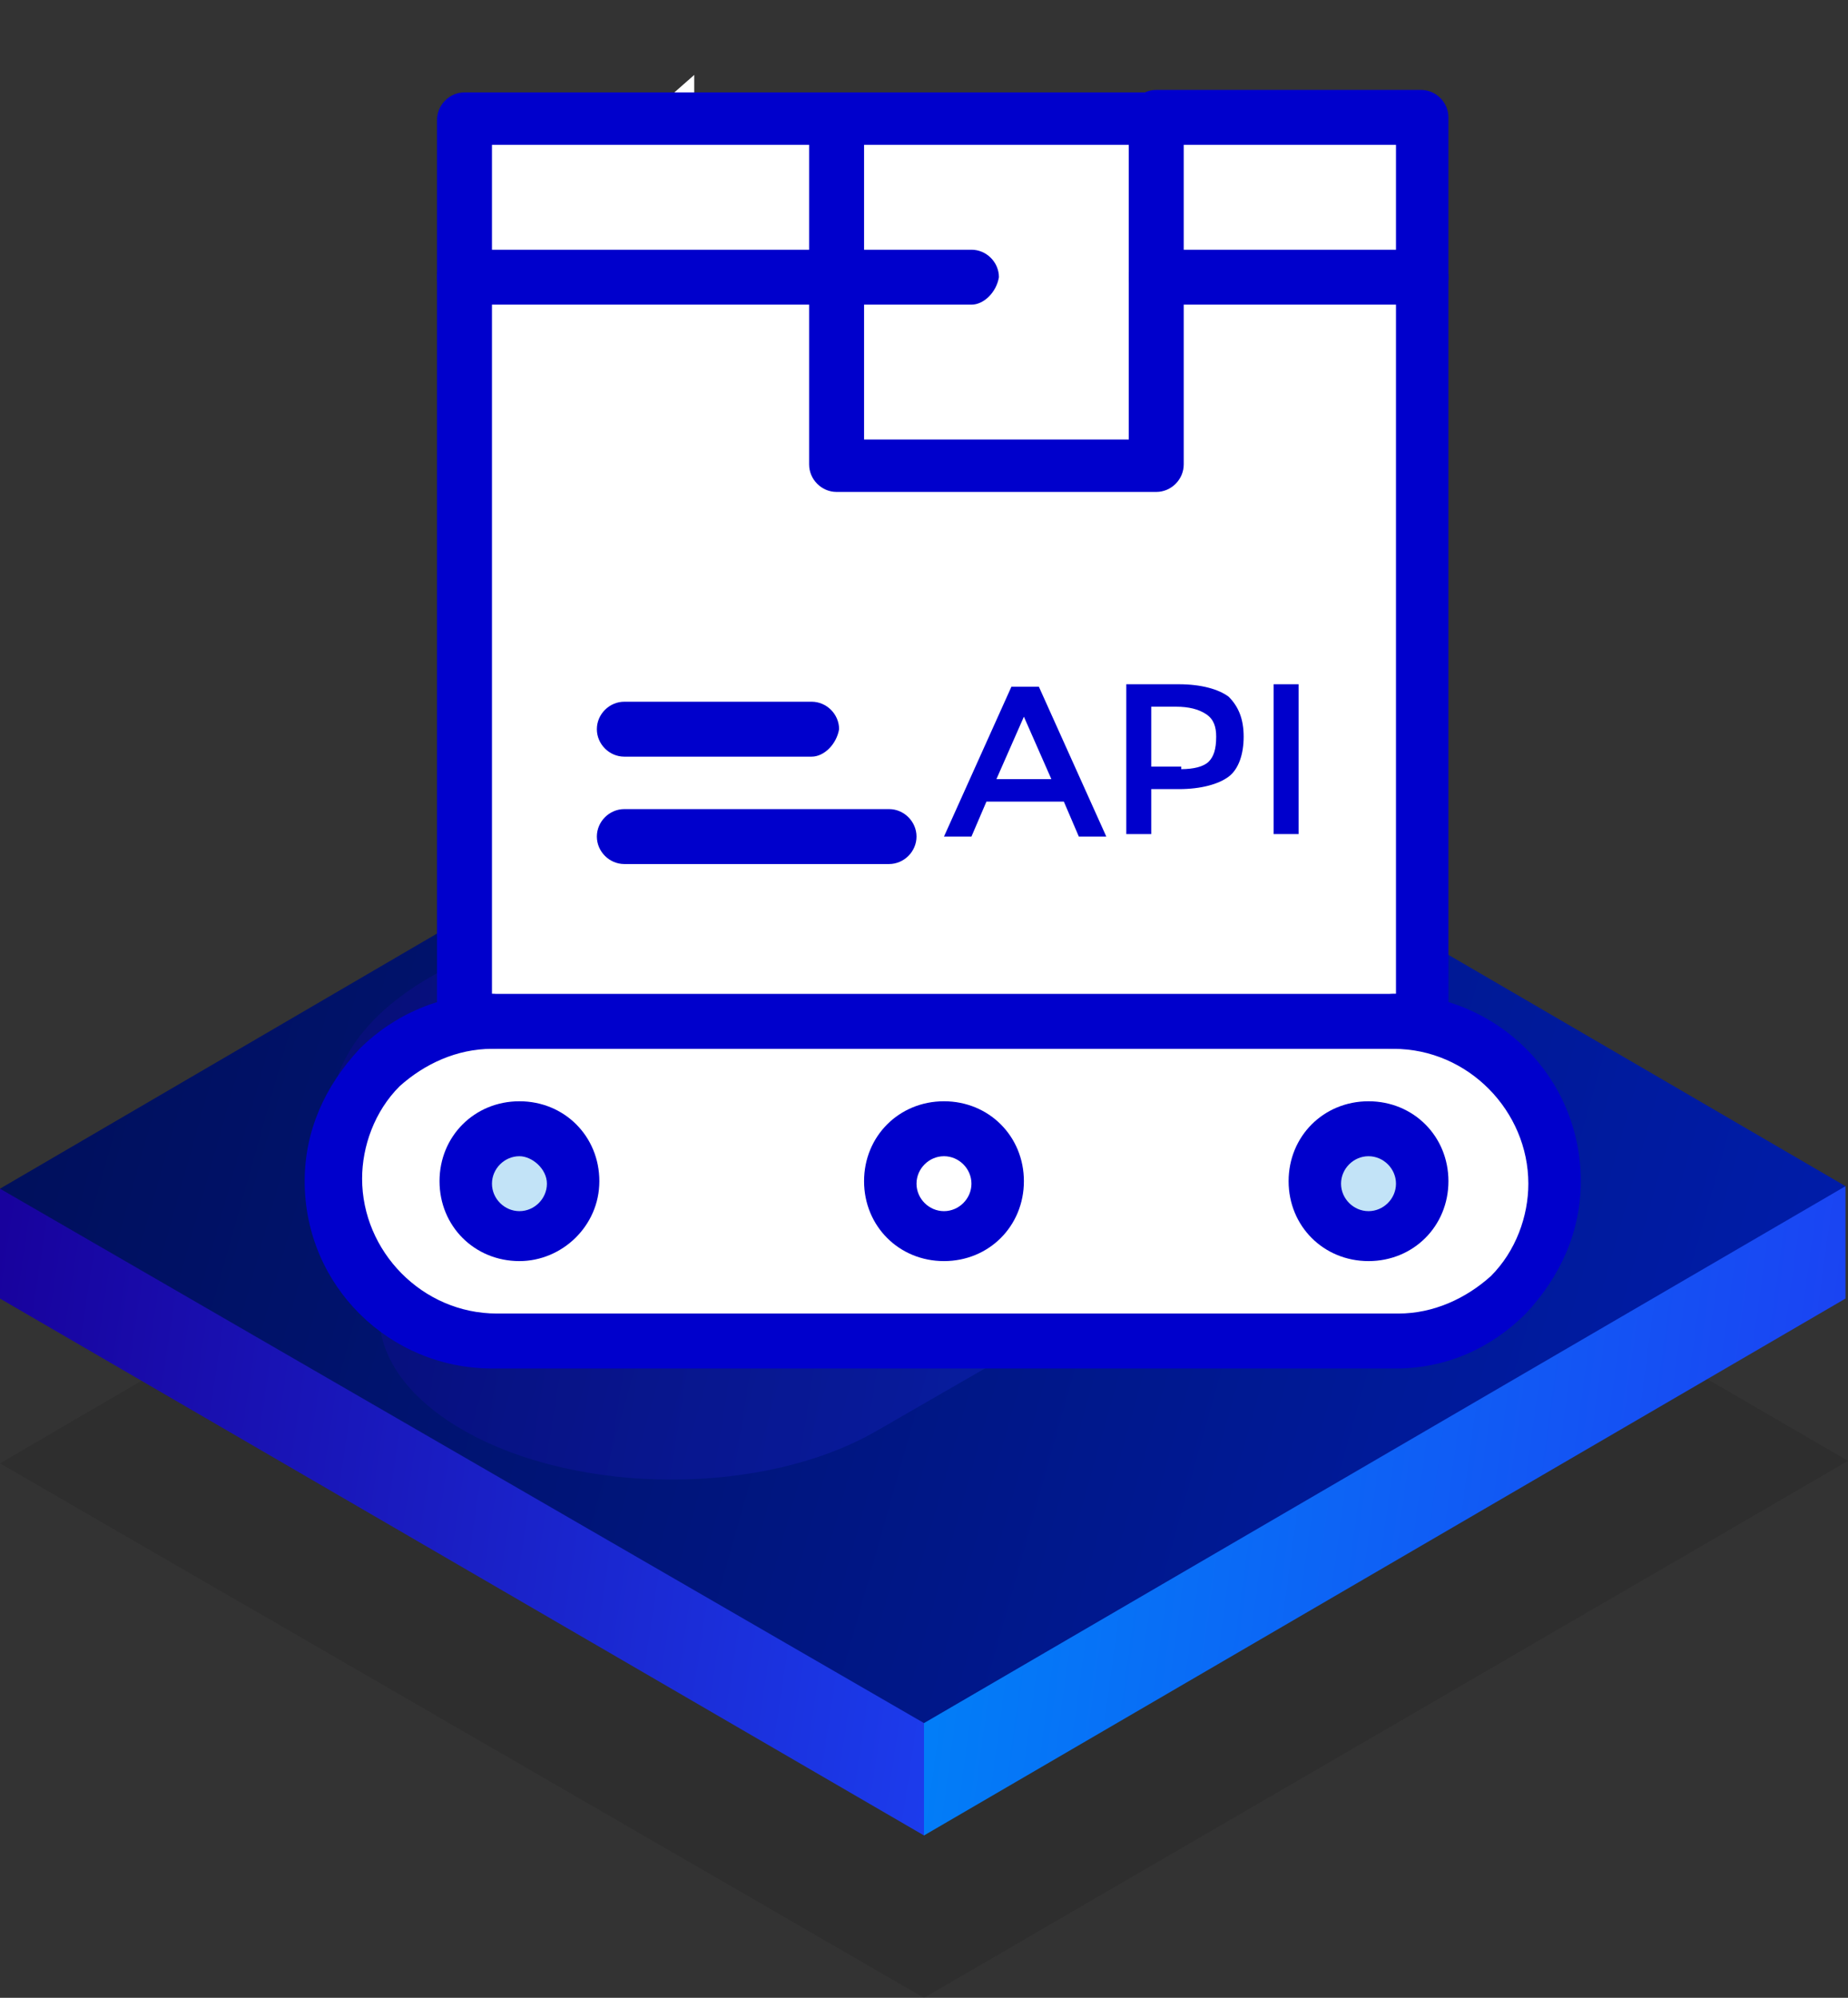 <?xml version="1.0" encoding="utf-8"?>
<!-- Generator: Adobe Illustrator 28.4.1, SVG Export Plug-In . SVG Version: 6.00 Build 0)  -->
<svg version="1.1" id="Layer_1" xmlns="http://www.w3.org/2000/svg" xmlns:xlink="http://www.w3.org/1999/xlink" x="0px" y="0px"
	 viewBox="0 0 74 80" style="enable-background:new 0 0 74 80;" xml:space="preserve">
<rect x="0" y="0" width="74" height="80" fill="#333333" stroke="none"/>
<style type="text/css">
	.st0{fill:none;}
	.st1{opacity:0.1;fill:url(#SVGID_1_);enable-background:new    ;}
	.st2{fill:url(#SVGID_00000039822683700453802270000012722640521894940835_);}
	.st3{fill:url(#SVGID_00000018211462657768751700000014399152758302878380_);}
	.st4{fill:url(#SVGID_00000119110049897162014220000018127684231375663506_);}
	
		.st5{opacity:0.3;fill-rule:evenodd;clip-rule:evenodd;fill:url(#SVGID_00000044156056479617839090000007494916755021872054_);enable-background:new    ;}
	.st6{fill:#FFFFFF;}
	.st7{fill:#C2E3F7;}
	.st8{fill:#0000CC;}
</style>
<g>
	<rect class="st0" width="74" height="80"/>
	
		<linearGradient id="SVGID_1_" gradientUnits="userSpaceOnUse" x1="59.746" y1="2133.088" x2="15.21" y2="2100.707" gradientTransform="matrix(1 0 0 1 0 -2058)">
		<stop  offset="0" style="stop-color:#000000"/>
		<stop  offset="1" style="stop-color:#000000"/>
	</linearGradient>
	<path class="st1" d="M0,58.6L37,80l37-21.5L37,37L0,58.6z"/>
	
		<linearGradient id="SVGID_00000038397054760744588180000004490794256639498918_" gradientUnits="userSpaceOnUse" x1="-1.214" y1="2115.595" x2="41.32" y2="2121.971" gradientTransform="matrix(1 0 0 1 0 -2058)">
		<stop  offset="0" style="stop-color:#18029D"/>
		<stop  offset="1" style="stop-color:#1C40F2"/>
	</linearGradient>
	<path style="fill:url(#SVGID_00000038397054760744588180000004490794256639498918_);" d="M40.7,65.3L0,47.6V52l37,21.5L40.7,65.3z"
		/>
	
		<linearGradient id="SVGID_00000099626643848694747760000016680475543428452765_" gradientUnits="userSpaceOnUse" x1="35.859" y1="2115.84" x2="74.629" y2="2121.104" gradientTransform="matrix(1 0 0 1 0 -2058)">
		<stop  offset="0" style="stop-color:#0082F8"/>
		<stop  offset="1" style="stop-color:#1C40F2"/>
	</linearGradient>
	<path style="fill:url(#SVGID_00000099626643848694747760000016680475543428452765_);" d="M73.9,52v-4.5L37,61.9v11.6L73.9,52z"/>
	
		<linearGradient id="SVGID_00000082343337580909033530000002003325923287699074_" gradientUnits="userSpaceOnUse" x1="74.458" y1="2116.054" x2="-1.76" y2="2094.58" gradientTransform="matrix(1 0 0 1 0 -2058)">
		<stop  offset="0" style="stop-color:#001DAC"/>
		<stop  offset="1" style="stop-color:#000F57"/>
	</linearGradient>
	<path style="fill:url(#SVGID_00000082343337580909033530000002003325923287699074_);" d="M0,47.6L37,69l36.9-21.5L37,26L0,47.6z"/>
	
		<linearGradient id="SVGID_00000011753585567124784700000003321040720611894694_" gradientUnits="userSpaceOnUse" x1="12.017" y1="2100.292" x2="58.01" y2="2107.581" gradientTransform="matrix(1 0 0 1 0 -2058)">
		<stop  offset="0" style="stop-color:#18029D"/>
		<stop  offset="1" style="stop-color:#1C40F2"/>
	</linearGradient>
	
		<path style="opacity:0.3;fill-rule:evenodd;clip-rule:evenodd;fill:url(#SVGID_00000011753585567124784700000003321040720611894694_);enable-background:new    ;" d="
		M53.1,47l-0.3,0.1L35.1,57.3c-4.5,2.6-11.9,2.6-16.5,0c-3.7-2.1-4.4-5.2-2.1-7.8c-4.5-2.9-4.3-7.4,0.6-10.3c3.4-2,8.3-2.6,12.7-1.9
		c0.8-0.9,1.7-1.6,2.7-2.2c5.7-3.3,14.9-3.3,20.6,0C58.8,38.5,58.8,43.7,53.1,47z"/>
</g>
<g id="Layer_1_21_">
</g>
<g id="Layer_1_5_">
</g>
<polygon class="st6" points="27.8,3 27.8,10.3 19.5,10.3 "/>
<g id="Layer_1_1_">
</g>
<polygon class="st6" points="56.9,11.2 56.9,41 55.9,41 19.7,41 18.6,41 18.6,11.2 "/>
<path class="st6" d="M18.6,4.8v6.4c4.9,0,33.9,0,38.3,0V4.8C55.6,4.8,19.1,4.8,18.6,4.8z"/>
<path class="st6" d="M55.9,41H19.7c-1.8,0-3.3,0.7-4.5,1.9c-1.2,1.2-1.9,2.7-1.9,4.5c0,3.5,2.9,6.4,6.4,6.4h36.2
	c1.8,0,3.3-0.7,4.5-1.9c1.2-1.2,1.9-2.7,1.9-4.5C62.3,43.8,59.4,41,55.9,41z"/>
<path class="st7" d="M54.8,45.2c1.2,0,2.1,0.9,2.1,2.1c0,1.2-0.9,2.1-2.1,2.1c-1.2,0-2.1-1-2.1-2.1C52.7,46.3,53.6,45.2,54.8,45.2z"
	/>
<path class="st7" d="M20.8,45.2c1.2,0,2.1,0.9,2.1,2.1c0,1.2-0.9,2.1-2.1,2.1c-1.2,0-2.1-1-2.1-2.1C18.6,46.3,19.6,45.2,20.8,45.2z"
	/>
<path class="st6" d="M37.8,45.2c1.2,0,2.1,0.9,2.1,2.1c0,1.2-0.9,2.1-2.1,2.1c-1.2,0-2.1-1-2.1-2.1C35.6,46.3,36.6,45.2,37.8,45.2z"
	/>
<polygon class="st6" points="33.5,11.2 33.5,4.8 46.3,4.8 46.3,11.2 46.3,18.6 33.5,18.6 "/>
<path class="st8" d="M55.9,54.8H19.7c-4.1,0-7.5-3.3-7.5-7.5c0-2,0.8-3.8,2.2-5.3c1.4-1.4,3.3-2.2,5.3-2.2c0.6,0,1.1,0.5,1.1,1.1
	c0,0.6-0.5,1.1-1.1,1.1c-1.4,0-2.7,0.6-3.7,1.5c-1,1-1.5,2.4-1.5,3.7c0,2.9,2.4,5.4,5.4,5.4H56c1.4,0,2.7-0.6,3.7-1.5
	c1-1,1.5-2.4,1.5-3.7c0-2.9-2.4-5.4-5.4-5.4c-0.6,0-1.1-0.5-1.1-1.1c0-0.6,0.5-1.1,1.1-1.1c4.1,0,7.5,3.3,7.5,7.5
	c0,2-0.8,3.8-2.2,5.3C59.7,54,57.9,54.8,55.9,54.8z"/>
<path class="st8" d="M56.9,42H18.6c-0.6,0-1.1-0.5-1.1-1.1V4.8c0-0.6,0.5-1.1,1.1-1.1h14.9c0.6,0,1.1,0.5,1.1,1.1c0,0.6-0.5,1-1.1,1
	H19.7v34h36.2v-34h-9.6c-0.6,0-1.1-0.5-1.1-1.1s0.5-1.1,1.1-1.1h10.6c0.6,0,1.1,0.5,1.1,1.1v36.2C58,41.5,57.5,42,56.9,42z"/>
<path class="st8" d="M20.8,50.5c-1.8,0-3.2-1.4-3.2-3.2c0-1.8,1.4-3.2,3.2-3.2c1.8,0,3.2,1.4,3.2,3.2C24,49.1,22.5,50.5,20.8,50.5z
	 M20.8,46.3c-0.6,0-1.1,0.5-1.1,1.1c0,0.6,0.5,1.1,1.1,1.1s1.1-0.5,1.1-1.1C21.9,46.8,21.3,46.3,20.8,46.3z"/>
<path class="st8" d="M37.8,50.5c-1.8,0-3.2-1.4-3.2-3.2c0-1.8,1.4-3.2,3.2-3.2c1.8,0,3.2,1.4,3.2,3.2C41,49.1,39.6,50.5,37.8,50.5z
	 M37.8,46.3c-0.6,0-1.1,0.5-1.1,1.1c0,0.6,0.5,1.1,1.1,1.1c0.6,0,1.1-0.5,1.1-1.1C38.9,46.8,38.4,46.3,37.8,46.3z"/>
<path class="st8" d="M54.8,50.5c-1.8,0-3.2-1.4-3.2-3.2c0-1.8,1.4-3.2,3.2-3.2c1.8,0,3.2,1.4,3.2,3.2C58,49.1,56.6,50.5,54.8,50.5z
	 M54.8,46.3c-0.6,0-1.1,0.5-1.1,1.1c0,0.6,0.5,1.1,1.1,1.1c0.6,0,1.1-0.5,1.1-1.1C55.9,46.8,55.4,46.3,54.8,46.3z"/>
<path class="st8" d="M38.9,12.2H18.6c-0.6,0-1.1-0.5-1.1-1.1S18,10,18.6,10h20.3c0.6,0,1.1,0.5,1.1,1.1
	C39.9,11.7,39.4,12.2,38.9,12.2z"/>
<path class="st8" d="M56.9,12.2H46.3c-0.6,0-1.1-0.5-1.1-1.1s0.5-1.1,1.1-1.1h10.6c0.6,0,1.1,0.5,1.1,1.1S57.5,12.2,56.9,12.2z"/>
<path class="st8" d="M46.3,19.7H33.5c-0.6,0-1.1-0.5-1.1-1.1V4.8c0-0.6,0.5-1.1,1.1-1.1h12.8c0.6,0,1.1,0.5,1.1,1.1v13.8
	C47.4,19.2,46.9,19.7,46.3,19.7z M34.6,17.6h10.6V5.8H34.6V17.6z"/>
<path class="st8" d="M32.5,30.3H25c-0.6,0-1.1-0.5-1.1-1.1c0-0.6,0.5-1.1,1.1-1.1h7.5c0.6,0,1.1,0.5,1.1,1.1
	C33.5,29.8,33,30.3,32.5,30.3z"/>
<path class="st8" d="M35.6,34.6H25c-0.6,0-1.1-0.5-1.1-1.1c0-0.6,0.5-1.1,1.1-1.1h10.6c0.6,0,1.1,0.5,1.1,1.1
	C36.7,34.1,36.2,34.6,35.6,34.6z"/>
<g id="Layer_1_15_">
</g>
<g>
	<path class="st8" d="M39.5,32.1l-0.6,1.4h-1.1l2.7-6h1.1l2.7,6h-1.1l-0.6-1.4H39.5z M42.1,31.2L41,28.7l-1.1,2.5H42.1z"/>
	<path class="st8" d="M47.2,27.4c0.9,0,1.6,0.2,2,0.5c0.4,0.4,0.6,0.9,0.6,1.6c0,0.7-0.2,1.3-0.6,1.6s-1.1,0.5-2,0.5h-1.1v1.8h-1v-6
		H47.2z M47.3,30.8c0.5,0,0.9-0.1,1.1-0.3c0.2-0.2,0.3-0.5,0.3-1c0-0.4-0.1-0.7-0.4-0.9s-0.7-0.3-1.2-0.3h-1v2.4H47.3z"/>
	<path class="st8" d="M51,27.4h1v6h-1V27.4z"/>
</g>
</svg>
